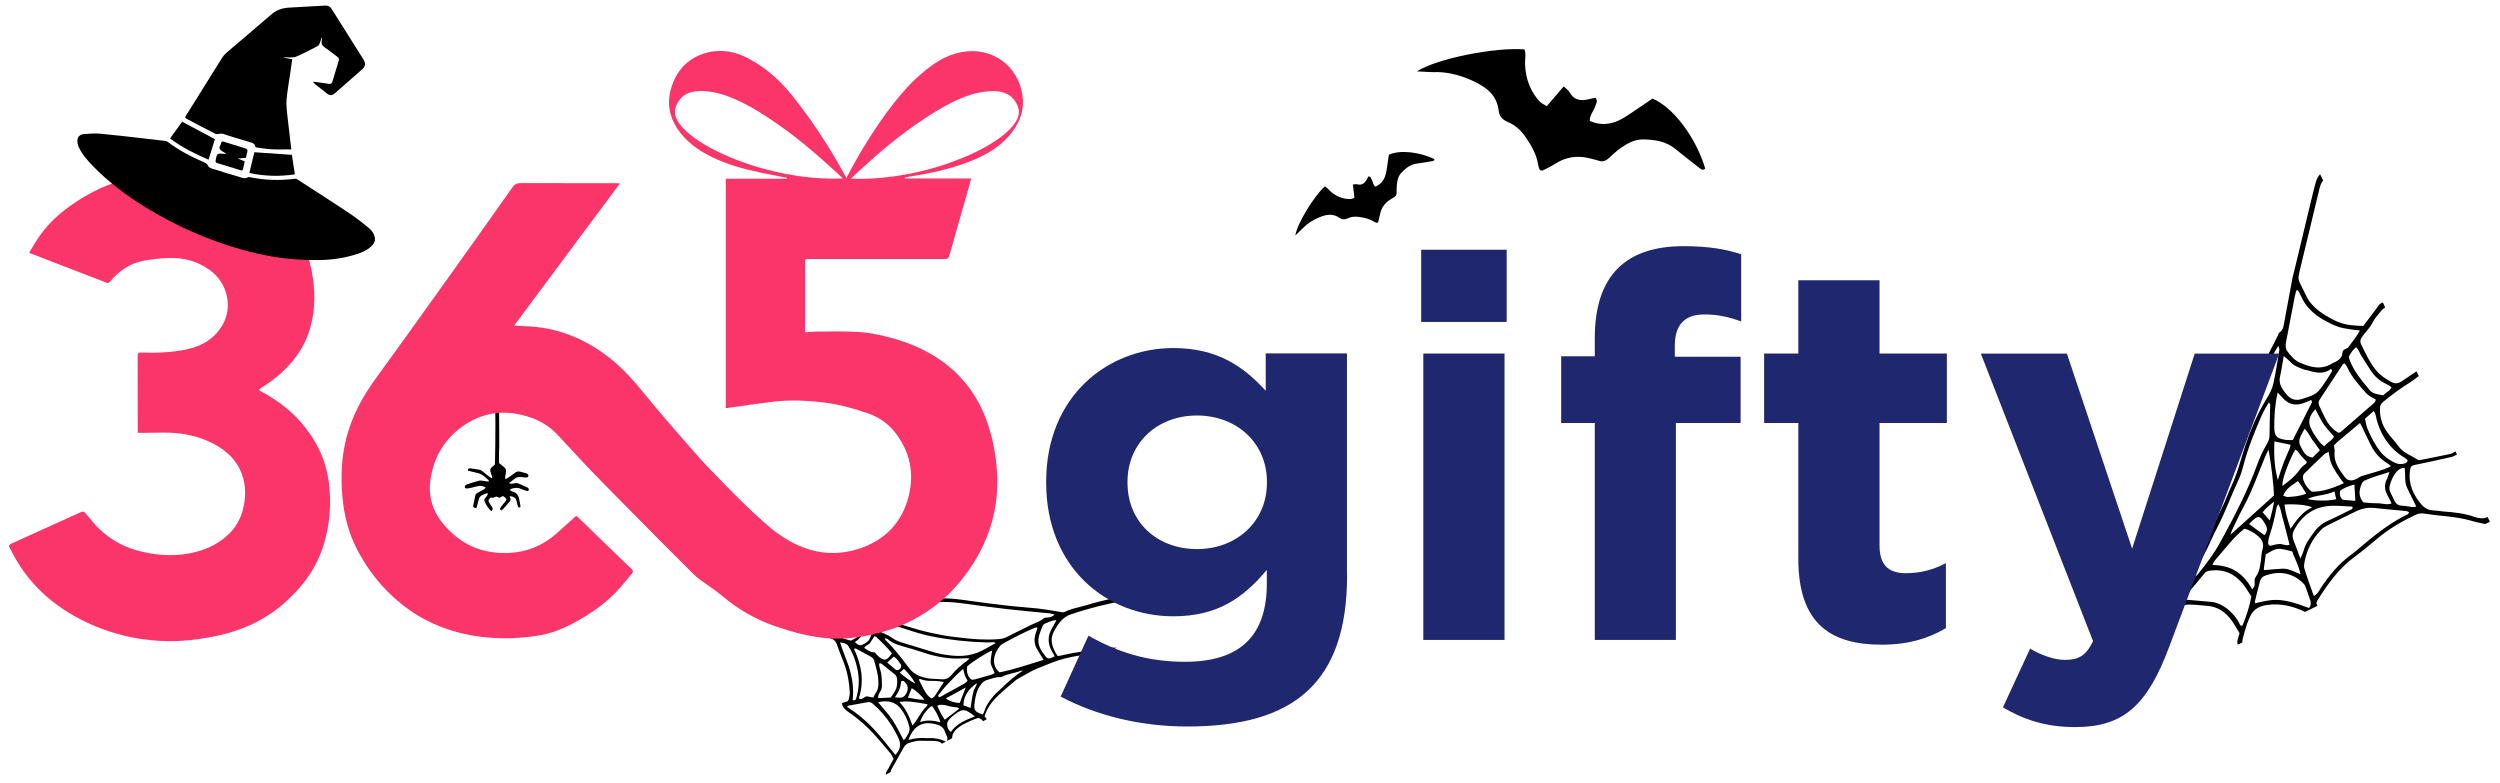 <svg xml:space="preserve" style="enable-background:new 0 0 2105.3 659.3;" viewBox="0 0 2105.3 659.3" y="0px" x="0px" xmlns:xlink="http://www.w3.org/1999/xlink" xmlns="http://www.w3.org/2000/svg" version="1.1">
<style type="text/css">
	.st0{fill-rule:evenodd;clip-rule:evenodd;}
	.st1{fill:url(#SVGID_1_);}
	.st2{fill:url(#SVGID_00000087372192312485297940000004535161334873228210_);}
	.st3{fill:#1F286E;}
</style>
<g id="Layer_2">
	<path d="M420.3,390c1.5,1.2,2.8,2.2,4,3.2c1.5,1.2,2.1,2.6,1.8,4.3c-0.2,1.2-0.4,2.5-0.6,3.7c-0.1,0.6-0.1,1.3-0.1,2.4
		c1.3-0.7,2.2-1.1,3-1.6c1.9-1.3,3.7-2.6,5.5-4c1.2-0.9,2.5-1.2,4.1-0.8c1.7,0.5,3.3,0.9,5,1.3c0.5,0.1,1,0.4,1.3,0.7
		c0.5,0.6,1.1,1.4,0.5,2.2c-0.5,0.7-1.3,0.7-2.1,0.7c-1.5-0.1-2.9-0.3-4.4-0.4c-1.7-0.1-3.2,0.2-4.5,1.2c-1.7,1.3-3.4,2.4-5.1,4
		c1.5,0.8,2.7,0.4,3.8,0.2c1.9-0.5,3.7-0.3,5.4,0.6c2,1,4,1.8,6,2.7c0.9,0.4,1.4,1,1.4,1.9c0.1,0.8-0.6,1.4-1.4,1.2
		c-1.8-0.5-3.5-1.1-5.2-1.8c-3.2-1.4-6.2-0.9-9.1,0.3c-0.1,1.2,0.9,1.6,1.7,1.8c4,1.1,5.5,3.7,6,7c0.3,1.8,0.7,3.6,1,5.4
		c0.1,0.6-0.2,1.2-1,1.2c-0.4,0-0.9-0.5-1.1-0.8c-0.4-0.9-0.5-1.8-0.7-2.6c-0.2-0.7-0.4-1.3-0.5-2c-0.5-2.6-2.5-3.9-5.6-4.2
		c0,0.4-0.2,0.8,0,1c0.9,1.2,0.7,2.5-0.2,3.5c-2.2,2.6-4.3,5.2-6.7,7.5c-1.5-0.4-1.5-1.2-1.2-2c0.3-0.6,0.7-1.2,1.2-1.8
		c0.7-0.9,1.5-1.9,2.3-2.8c1.9-2.2,2.9-3-1.3-5.5c-0.8,0.4-1.7,0.9-2.8,1.5c-0.8-0.3-1.8-0.6-2.9-1.1c-0.7,0.3-1.4,0.8-2.3,1
		c-0.7,0.2-1.5-0.1-2.4-0.1c-0.4,0.5-0.8,1-1.2,1.4c-0.7,0.8-0.6,1.7-0.1,2.6c0.9,1.4,1.8,2.8,2.7,4.2c0.8,1.3,0.4,2.3-0.8,3.3
		c-2.4-2.1-5.1-6.4-6-9.5c0.7-1.9,2.9-3.2,3.2-5.6c-1.6-0.1-2.7,0.6-3.8,1.1c-0.9,0.4-2,0.9-2.6,1.5c-0.7,0.7-1,1.6-1.3,2.5
		c-0.5,1.4-0.7,2.9-1.1,4.3c-0.3,1.1-0.7,2.2-1,3.2c-2.5-0.7-2.8-0.9-2.6-2.2c0.5-2.8,1.1-5.6,1.7-8.4c0.2-1.1,0.9-1.8,2-2.4
		c1.8-0.9,3.6-2,5.4-3c0.5-0.3,0.9-0.8,1.6-1.3c-2-1.4-4.1-1.9-6.4-1.4c-2.1,0.4-4.1,1.1-6.2,1.5c-1.2,0.3-2.4,0.5-3.5,0.6
		c-0.5,0-1.4-0.4-1.6-0.8c-0.2-0.4-0.1-1.1,0.2-1.6c0.3-0.5,0.9-0.9,1.5-1.1c3.4-1.1,6.8-2.2,10.2-3.1c1.1-0.3,2.4,0,3.5,0.1
		c1.6,0.1,3.1,0.9,5,0.4c-0.2-0.4-0.4-0.8-0.7-1.1c-0.1-0.2-0.4-0.3-0.5-0.5c-5.3-4.7-5.3-4.7-12.8-6.4c-1.2-0.3-2.3-0.6-3.5-0.9
		c-0.2-0.1-0.4-0.3-0.6-0.4c0.7-1.5,1-1.8,2.3-1.6c2.6,0.4,5.3,0.7,7.9,1.2c1,0.2,1.8,0.9,2.6,1.5c2,1.5,3.9,3.1,5.9,4.7
		c0.5,0.4,1.1,0.6,1.8,1c0.1-0.6,0.3-0.9,0.2-1.2c-0.1-0.6-0.4-1.1-0.6-1.6c-1.7-5-1.7-5.1,2.7-8.7c0.1-0.3,0.2-0.6,0.2-0.9
		c0.5-22.4,0.6-44.7-0.3-67.1c-0.4-10.6-1-21.1-1.5-31.7c-0.1-2.2-0.4-4.3-0.5-6.5c0-0.6,0-1.1,0.2-1.7c0.1-0.3,0.6-0.6,0.8-0.6
		c0.5,0,1.2,0.2,1.3,0.5c0.3,0.6,0.4,1.3,0.4,2c0.6,9.9,1.4,19.7,1.9,29.6c0.5,11.1,1,22.2,1.2,33.4c0.2,9.4,0,18.9,0.1,28.3
		C420.1,380.8,420.2,385.5,420.3,390z"></path>
	<path d="M1193.2,60.1c17.1-10.9,66.1-20.5,90.6-18.5c1.6,4.3,0.2,8.9,0.5,13.4c0.7,11.7,4.4,22.1,12.5,30.7
		c1.4,1.4,3.4,2.2,5.8,3.7c4.8-5.6,9.3-10.8,14.2-16.6c2,1.9,3.9,3,4.8,4.6c3.6,6.9,9.4,7.9,16.6,6.1c1.8-0.4,3.5-0.8,5.2-1.2
		c2.6,2.6,0.7,4.9,0,7.1c-1.2,4.1-4.8,7.4-4.6,12.4c8.4,3.9,16.9,3.3,25.3-0.8c4.6-2.3,8.9-5.4,13.2-8.3c4.9-3.2,9.8-6.6,14.3-9.7
		c17.6,7.4,36.6,32.8,44.4,58.9c-1.8,1.9-3.3,0.8-4.7-0.3c-7-5.5-14-10.9-20.9-16.5c-7.7-6.2-17-7.5-26.6-7.7
		c-7-0.1-12.9,3.1-18.5,6.9c-3.9,2.7-7.5,6.1-11,9.3c-2.1,1.9-4.4,2.7-7.1,2c-3.1-0.9-6.3-1.8-9.4-2.5c-9.7-2.2-18.9-1-27.6,4.5
		c-3.4,2.2-7.1,4-10.8,5.9c-0.5,0.3-1.4-0.1-2.6-0.2c-0.5-1.4-1.3-3-1.5-4.7c-1.4-8.6-5.6-15.9-10.4-22.9c-3.8-5.6-8.6-10.3-15.2-13
		c-4.4-1.8-7.1-4.8-7.6-9.4c-1.5-13.2-10.6-20.1-21.8-25.2c-9.2-4.2-18.9-7.1-29.4-7.4C1205.8,60.9,1200.8,60.5,1193.2,60.1z"></path>
	<path d="M1090.8,198.3c1.8-10.4,15.4-32.6,24.8-41.3c2.2,0.9,3.5,3.1,5.3,4.6c4.7,3.9,10.1,6.1,16.2,6c1,0,2.1-0.5,3.5-0.9
		c-0.5-3.8-0.9-7.4-1.3-11.3c1.4-0.1,2.5-0.5,3.5-0.2c3.9,1.1,6.4-0.8,8.2-4.2c0.5-0.8,0.9-1.6,1.4-2.4c1.9-0.1,2.1,1.4,2.7,2.5
		c1.1,1.9,1.1,4.5,3.1,6.1c4.5-1.9,7.3-5.3,8.6-10c0.8-2.6,1.1-5.3,1.5-8c0.5-3,0.9-6.1,1.3-8.9c9.1-4.2,25.5-2.5,38.3,3.7
		c0.1,1.4-0.8,1.5-1.7,1.7c-4.6,0.8-9.1,1.5-13.7,2.2c-5.1,0.8-8.8,3.9-12.3,7.5c-2.5,2.6-3.4,6.1-3.8,9.5c-0.3,2.5-0.3,5-0.3,7.5
		c0,1.5-0.5,2.6-1.7,3.4c-1.4,0.9-2.9,1.8-4.3,2.7c-4.3,2.9-7,6.9-8,12.2c-0.4,2.1-1,4.1-1.5,6.2c-0.1,0.3-0.5,0.5-1,0.9
		c-0.7-0.3-1.6-0.6-2.3-1c-3.8-2.5-8.1-3.4-12.5-4.1c-3.5-0.5-7-0.3-10.3,1.3c-2.2,1.1-4.3,1-6.3-0.4c-5.6-4.1-11.5-3-17.4-0.5
		c-4.9,2.1-9.4,4.7-13.2,8.7C1095.6,193.7,1093.6,195.5,1090.8,198.3z"></path>
	<path d="M1810.4,529.6c0.8-1.5,1.5-3.1,2.1-4.7c6.7-17.6,13.2-35.2,19.9-52.8c4-10.5,8.1-21,12.1-31.5
		c0.3-0.7,0.6-1.3,0.8-2c6.5-20.1,16.3-38.8,24.6-58c3.6-8.3,7.5-16.5,11-24.8c7.3-17.1,16.8-33.1,25.3-49.6c4-7.8,8-15.7,12-23.5
		c0.4-0.9,0.6-2.1,1.3-2.6c3.6-2.3,3.6-6.2,4.3-9.7c2.3-12,4.5-24,6.7-36.1c0.4-2.2,1.1-4.3,1.6-6.4c4.7-19.7,9.4-39.5,14.2-59.2
		c1.1-4.8,2.4-9.5,3.6-14.2c0.7-2.9,1.8-5.6,3.9-7.8c0.9,1.8,1.7,3.5,2.6,5.3c-2,2.3-2.7,5.1-3.4,8c-5.5,23-11.1,46-16.6,69
		c-0.2,0.7-0.2,1.4-0.4,2.2c-0.7,2.5-0.4,4.8,0.8,7.1c2,3.9,3.9,7.9,5.8,11.8c1.4,2.9,3.4,5.3,5.6,7.6c5,5.2,11.1,8.6,17.4,11.9
		c7.9,4.2,16.2,4.6,24.6,4.9c4.2-5.6,8.2-10.8,12.1-16.1c1.2-1.6,2.2-3.3,4.4-3.6c0.6,1.3,1.3,2.6,1.9,4c-0.9,0.8-2,1.4-2.8,2.3
		c-2.9,3.7-6.2,7.1-8.2,11.2c-2.2,4.5-6,7.5-8.5,11.6c-0.1,0.2-0.3,0.4-0.4,0.6c-1.2,1.8-1.3,3.6-0.3,5.5c3.6,7.5,7.1,15,12.3,21.5
		c3.6,4.5,8.2,7.6,13.2,10.2c2.8,1.5,5.5,1.5,8.3-0.4c4.2-2.9,8.5-5.7,12.8-8.6c0.6,1.3,1.3,2.6,1.9,4c-2.1,1.6-4.2,3.3-6.4,4.7
		c-7.9,4.9-15.4,10.3-22.6,16.2c-1.7,1.4-3.4,2.8-3.6,5.3c-0.5,7.3,1.3,14.1,5.4,20.1c2.8,4.2,6.5,7.9,9.5,12c2.5,3.5,5.6,6,9.4,7.9
		c2.6,1.3,5,2.8,7.8,4.5c0.4,0,1.1,0.1,1.8,0c8.4-1.7,16.7-3.3,25.1-5.1c1.6-0.3,3-1.4,4.5-2.2c0.4,0.9,0.9,1.8,1.3,2.6
		c-1.5,0.7-3,1.8-4.6,2.1c-10,2.3-19.9,4.5-29.9,6.5c-3.8,0.8-4.6,1.2-5.1,5c-1.5,11.2,2.7,20.6,9.9,28.8c2.4,2.8,5.6,4.5,9.5,4.7
		c2.9,0.2,5.8,0.6,8.7,0.9c9,0.7,18,1.6,26.6,4.7c3.4,1.2,7.1,1.6,10.7,0c0.6,1.3,1.3,2.6,1.9,4c-1.3,0.6-2.6,1.3-4,1.9
		c-3.8-0.9-7.6-1.5-11.4-2.7c-6.8-2-13.8-3-20.9-3.8c-6.3-0.6-12.6-1.3-18.9-2.3c-2.8-0.4-5.2-0.1-7.7,1.2
		c-11.3,5.3-22,11.6-31.6,19.6c-6.4,5.3-12.7,10.7-19.4,15.6c-13.3,9.7-22.6,22.8-31.2,36.5c-0.9,1.5-1.5,3.1,0,4.7
		c-3.5,1.7-7,3.4-10.6,5.2c-10-4.9-20.5-7.4-31.7-5.9c-6.5,0.9-11.6,3.4-14.4,9.5c-1,2.2-2,4.4-2.8,6.7c-1.3,3.9-2.4,7.9-3.5,11.9
		c-0.3,1.1-0.3,2.3-0.4,3.5c-1.3,0.6-2.6,1.3-4,1.9c0-1.1-0.3-2.3-0.1-3.4c0.4-2.1,1.2-4.2,1.8-6.3c-2.3-3.7-4.3-7.3-6.7-10.7
		c-5.1-7-11.7-11.7-20.6-12.3c-4.9-0.4-9.7-1-14.6-1.1c-6.2-0.1-11.2,2.4-14.9,7.6c-4.5,6.5-9,13-13.6,19.4 M1847.1,486.4
		c1.2-0.8,2.6-1.4,3.5-2.5c7.1-8.7,13.8-17.5,19.2-27.4c11.9-21.6,23.2-43.5,31.6-66.7c2-5.5,4.6-10.8,7.5-15.8
		c1.4-2.4,2.3-4.5,2.3-7.4c0-8.5,0.4-17.1,0.6-25.6c0-0.5-0.5-1-1.1-2.3c-2.2,4-4.4,7.3-5.9,10.8c-6.1,13.9-11.8,27.9-15.6,42.6
		c-1,3.8-2.1,7.6-3.7,11.1c-6.5,13.7-11.4,28-18.5,41.4c-3,5.6-5.4,11.5-8.2,17.2c-2,4.1-4.3,8.2-6.4,12.3
		c-1.9,3.9-3.6,7.9-5.4,11.8c-0.1,0.1,0.2,0.4,0.3,0.6c-0.5,0.4-1,0.7-1.4,1.1c0.2,0.1,0.4,0.2,0.6,0.3
		C1846.6,487.5,1846.9,486.9,1847.1,486.4z M1816,527.7c4.5-4.4,9.2-8.7,10.8-15.2c0.5-2.1,1.8-4,3-5.8c4.9-7.3,9.7-14.7,13.6-22.6
		c3.4-7,7.3-13.7,10.8-20.7c2.8-5.4,5.3-11,7.9-16.5c3.8-8,7.5-15.9,11.2-23.9c1.9-4.2,3.4-8.6,5.4-12.8c3.4-7.1,5.9-14.4,8.1-22
		c5.3-18.1,11.7-35.8,21.7-52c2.4-3.9,4.8-8.1,5.8-12.6c2.2-9.5,3.5-19.2,5.2-28.9c0.1-0.8-0.3-1.7-0.8-3.5
		c-1.2,1.9-1.8,2.8-2.4,3.8c-3,5.6-6.1,11.2-9,16.8c-5.8,11-11.9,21.9-17.2,33.2c-8.2,17.5-15.9,35.2-23.8,52.8
		c-4.2,9.4-8.5,18.7-12.3,28.2c-5.6,14.1-10.8,28.3-16.1,42.5c-3,8-5.8,16.1-8.9,24.1c-3.6,9.6-7.4,19.1-11,28.7
		C1817.2,523.5,1816.7,525.6,1816,527.7 M1948.5,501.9c3.3-1.7,4.2-4.1,5.5-6.1c7.3-11.1,15.6-21.3,26.5-29.1
		c2.2-1.5,4.2-3.3,6.3-5.1c12.7-10.8,25.6-21.2,40.7-28.5c0.5-0.2,0.8-1,1.3-1.7c-0.9-0.4-1.5-0.9-2.2-1c-9-0.9-18-1.6-26.9-2.6
		c-5.8-0.7-11.2,0.6-16.3,3.1c-7.9,3.9-15.8,7.7-23.7,11.7c-1.7,0.9-3.5,1.9-4.8,3.3c-7.9,8.1-12.7,17.8-14.5,29
		c-0.2,1.4-0.2,3,0.3,4.3C1943,486.7,1945.7,494.1,1948.5,501.9z M1935.1,244.3c-0.5,0.1-0.9,0.2-1.4,0.4c-0.4,1.6-0.8,3.2-1.2,4.9
		c-2.3,12-4.6,24-6.9,36c-0.3,1.7-0.8,3.4-0.8,5.1c0,1.6,0.2,3.6,1.2,4.8c2.9,3.9,6,7.8,10.6,9.8c9.2,4.1,18.4,6.6,27.8,0.5
		c0.8-0.5,1.8-0.7,2.7-1.2c2.8-1.7,5.3-3.6,5.5-7.2c0.1-1.9,1-3.1,3-3.7c0.9-0.3,1.8-0.9,2.3-1.7c3.1-4.3,6.6-8.4,9.4-13.7
		c-3.1-0.4-5.7-0.5-8.3-1c-3.6-0.6-7.3-1.1-10.7-2.4c-4.1-1.5-8.1-3.5-11.9-5.7c-7.7-4.5-14.2-10.3-18.1-18.6
		C1937.5,248.5,1936.3,246.4,1935.1,244.3z M1969.2,364.5c1-0.4,1.6-0.4,1.9-0.7c9.4-8.1,18.8-16.3,28.2-24.5
		c0.8-0.7,1.1-1.9,1.5-2.7c-3.1-2-6.2-3.2-8.2-5.5c-6-6.8-12.2-13.4-15.9-21.8c-0.5-1.2-1.5-2.2-2.3-3.3c-0.8,0.5-1.4,0.6-1.6,1
		c-6.3,9.6-12.6,19.2-18.9,28.8c-0.1,0.2-0.2,0.4-0.4,0.6c-1.2,1.8-1.2,3.6-0.3,5.6c2.2,4.4,4.1,8.9,6.5,13.1
		C1962.1,358.9,1965.1,362.1,1969.2,364.5z M1895.9,502.4c-2.2-3.3-4.2-7-6.7-10.2c-7.2-9-16.5-13.3-28.3-11.6
		c-1.8,0.3-3.3,0.7-4.4,2.2c-5.3,6.4-10.6,12.7-15.9,19.1c-0.7,0.8-1.9,1.7-0.9,3c7.4,0.7,14.6,1.3,21.9,1.9
		c5.8,0.5,10.7,3.1,15.1,6.8c3.7,3.2,6.9,6.9,9.1,11.3c0.5,1,0.7,2.4,2.6,2C1891.6,519.1,1894.3,511.1,1895.9,502.4z M1965.5,375.1
		c0.2,2,0.7,3.7,0.5,5.3c-0.9,8.6,3.8,14.9,8.5,21.2c2.5,3.4,5.8,3.7,9.8,1.8c1.5-0.7,2.9-1.9,4.5-2.5c4.4-1.4,8.9-2.5,13.3-3.9
		c3.7-1.1,7.4-2.4,11.4-4.4c-1.3-1.1-2.2-1.9-3.1-2.5c-6.1-3.6-10.5-8.7-13.7-14.9c-2.7-5.2-5.1-10.5-7.6-15.8c-0.5-1-1-1.9-1.7-3.2
		c-6.8,5.7-13.1,11.1-19.5,16.4C1967,373.5,1966.2,374.4,1965.5,375.1z M1863.1,475.7c7.4,0.4,13.9,1.5,19.9,5.3
		c5.9,3.8,10.1,8.9,13.6,15.2c2-1.8,2.3-3.6,2.1-5.6c-0.2-1.8-0.1-3.4,1-4.9c3-4.1,3.6-9,4.3-13.8c0.4-2.9,0.3-6,1.2-8.7
		c1.8-5.3-0.3-9.1-4.2-12.2c-3.2-2.6-6.7-4.7-10.9-5.8c-8.5,6.6-14.8,15.1-21.7,23C1866.6,470.3,1864.4,472.3,1863.1,475.7z
		 M1944.4,512c1.7-1.8,1.9-3.9,1.2-6.1c-1.3-4.2-2.8-8.3-4.3-12.4c-0.3-0.9-1.1-1.6-1.7-2.3c-9.3-9.2-20.8-10.7-32.4-6.3
		c-2.2,0.8-3.5,2.4-4.1,4.8c-1.4,5.7-2.9,11.3-4.3,17c-0.1,0.4,0.2,0.9,0.4,1.3C1913.2,504.8,1919.6,502.4,1944.4,512z
		 M1923.2,299.8c-1.2,6.6-1.9,11.9-3.1,17.1c-1,4.2,0.1,7.7,2.3,11.1c0.9,1.4,2,2.8,3.1,4.1c3.5,4.3,7.8,5.6,13,3.9
		c12.7-4.1,12.7-4.1,20.2-15.2c1.5-2.2,2.9-4.5,4.3-6.8c0.5-0.9,1.6-1.9,0-3.3c-5.9,4.5-12.3,3.4-18.8,1.4c-1.2-0.4-2.4-0.4-3.6-0.8
		c-4.6-1.6-9.2-3.3-12.5-7.2C1926.9,302.8,1925.4,301.8,1923.2,299.8z M1910.3,378.6c-1.3,2.8-2.2,4.6-2.9,6.3
		c-5.9,14.2-10.9,28.8-18.3,42.4c-3.3,6-6.1,12.3-9.1,18.4c-0.5,1-0.8,2.1-1.8,4.7c13.2-11.9,25.1-22.6,36.7-33.1
		C1914.9,409.7,1912.5,389.3,1910.3,378.6z M1918.1,330.5c-2.4,10.5-2.9,19.7-2.9,28.9c0.1,7.8,1.6,9.7,9.4,11
		c2.1,0.3,4.2,0.2,6.2,0.2c5.5-10.9,10.8-21.3,16.1-31.7c0.2-0.4-0.3-1.2-0.5-2.1c-4.9,2-9.4,4.5-14.8,3.7
		C1925.6,339.7,1922.5,335.3,1918.1,330.5z M1937.2,470.4c1.2-3,2.2-4.7,2.7-6.6c1.5-5.8,5.1-10.5,8.5-15.3c3-4.2,6.8-7.6,11.7-9.8
		c6.7-3,13.2-6.4,19.8-9.6c0.8-0.4,1.8-0.9,1-2.5c-5.1-0.2-10.4-0.7-15.8-0.7c-15.1,0-26,7.2-33.1,20.3c-1.5,2.7-1.8,5.5-0.7,8.5
		C1933.2,459.4,1934.9,464.2,1937.2,470.4z M1973.8,406.9c-2.2-3-4.1-5.4-5.8-8c-1.8-2.9-3.7-5.8-4.9-8.9c-1.1-2.9-1.4-6-2.1-9.4
		c-1.4,0.7-2.7,1-3.5,1.8c-5.7,5.3-11.3,10.7-16.8,16.2c-1.7,1.7-1.6,4-0.8,6.2c1.4,3.7,3.7,6.8,6.9,9.3
		C1956.3,414.1,1964.8,411,1973.8,406.9z M1977.9,300.5c0.2,0.8,0.3,1.6,0.6,2.2c3.7,10,10.5,18,17.2,26c1,1.2,2.6,2.2,4.2,2.7
		c2.3,0.8,4.7,1,7.1,1.5c2.2-2.5,5.6-3.4,7-6.9c-1.6-0.9-3-1.9-4.5-2.6c-5.2-2.5-9.4-6-12.6-10.7c-3-4.4-5.7-9-8.6-13.5
		c-1.4-2.2-1.9-4.9-4.3-6.8C1981.2,294.8,1979.4,297.6,1977.9,300.5z M2012.2,397.5c-8,2.4-14.5,4.3-20.7,7.1
		c-1,0.5-2.1,1.5-2.5,2.5c-2.4,5.4-3.3,10.7,1.3,16c3.8,0.3,7.7,0.8,11.6,0.7c3.9-0.1,7.9,1.7,12.1,0.2c-1.1-2.2-1.8-4-2.8-5.7
		c-3.1-5-3.8-10-0.9-15.3C2010.9,401.7,2011.2,400.3,2012.2,397.5z M1991.6,352.6c0.8,3.3,1.1,6.3,2.3,8.9c2.9,6.7,6.2,13.2,10.8,19
		c3.2,4.1,7.5,7,12.1,9.2c2.6,1.2,5.6,1.6,8.5,0.4c1.1-0.5,2.3-0.9,2.1-2.6c-0.4-0.4-0.8-1-1.4-1.4c-14.4-8.4-22.4-21.2-25.6-37.3
		c-0.2-0.8-0.8-1.5-1.4-2.7C1996.4,348.3,1994.3,350.3,1991.6,352.6z M1930.4,464.4c-12.7-3.3-12.7-3.3-22.4,2.5
		c-0.5,4-1.1,8.1-1.6,12.2c0,0.2,0,0.5,0.1,0.7c0.1,0.2,0.4,0.3,0.4,0.3c5.2-0.4,10.2-1,15.3-1.2c5.2-0.2,9.6,2.6,15,4.6
		C1935.9,476.1,1932.3,470.5,1930.4,464.4z M2025.1,394.1c-3.4-0.1-5.2,1.3-6.9,3.2c-3.1,3.6-4.9,7.9-5.9,12.4
		c-0.8,3.7,1.8,6.5,3,9.6c0.3,0.9,0.9,1.7,1.3,2.6c1.3,2.7,3.3,3.9,6.4,4c2.9,0.1,5.8,0.8,8.7,1.1c1,0.1,2.1-0.3,3.1-0.4
		c-2.7-5.5-5.1-10.5-7.6-15.5C2024.7,405.9,2025.7,400.1,2025.1,394.1z M1918.6,424.5c-0.7,1.5-1.3,2.2-1.5,3.1
		c-1.5,7.9-3.2,15.8-5.9,23.4c-0.6,1.6-0.8,3.3-1.1,5c-0.2,1.5-0.1,2.9,1.5,3.7c2.6-0.6,5.2-1.4,7.8-1.6c2.8-0.2,5.5,1.8,8.7,0.7
		c-1-3.9-2-7.6-2.9-11.4c-1-3.8-1.9-7.6-3-11.3C1921,432.4,1921,428.5,1918.6,424.5z M1949.8,344.6c-5.3,5.8-6.8,11.1-3.1,17.3
		c0.5,0.8,0.8,1.8,1.3,2.6c2.8,3.8,4.8,8.4,9.5,11.4c2.2-3.5,6.4-4.6,8-8.3c-3-3.5-6.1-6.6-8.6-10.2
		C1954.4,353.7,1952.5,349.5,1949.8,344.6z M1932.9,378.7c-3.8,6.4-8.4,17.5-10.4,25.7c-0.3,1.3-0.3,2.6-0.5,4.9
		c5.7-4.2,10.4-8,14-12.9c1.6-2.2,3.2-4.2,5.6-5.6c0.5-0.3,0.7-1.1,1.1-1.8c-1.7-1.8-3.4-3.6-5-5.3
		C1936.1,382.2,1935.5,379.5,1932.9,378.7z M1915.3,371.7c-0.4,10.8-0.2,21.1,2.9,32.6c1.1-3.6,1.8-5.9,2.6-8.2
		c0.9-2.5,1.8-5,2.7-7.5c0.9-2.3,2-4.5,2.8-6.7c0.9-2.4,2.6-4.6,2.5-7.4C1924.4,373.5,1920.3,372.7,1915.3,371.7z M1928.9,445.3
		c2.4-3.4,3.8-5.6,5.5-7.6c1.9-2.2,3.8-4.4,6-6.3c1.9-1.6,4.3-2.8,6.7-4.3c-5.3-2-14.7-2.8-23.3-2.2
		C1924.5,431.4,1926.4,437.6,1928.9,445.3z M1953.6,379.2c-2.4-3.4-4.3-6.2-6.4-8.9c-2.2-2.8-3.2-6.4-6.5-9.2
		c-2.4,5-6.3,9.1-3.4,14.6c2.2,4.1,4,9,10.2,9.6C1949.4,383.5,1951.2,381.6,1953.6,379.2z M1942.1,415.7c-2.2-3.8-4.4-7.3-7-10.6
		c-8.8,6-10,7.2-12.4,12.3c1.4,0.4,2.7,1.2,4,1.1C1931.7,418.2,1936.8,417.9,1942.1,415.7z M1983.5,421.8c-0.3-4.6-0.5-9-0.8-13.8
		c-4.6,1.3-8.7,2.7-12,5.3c-0.6,3.1-0.2,5.6,2.3,7.6C1976.3,421.2,1979.7,421.5,1983.5,421.8z M1907,450.7c2.5-3.1,2.7-6.2,0.5-9.4
		c-0.8-1.2-1.4-2.6-2.3-3.7c-1.9-2.5-3.9-2.8-6.2-1c-1.7,1.3-3.2,2.9-5,4.7C1898.5,444.6,1902.7,447.7,1907,450.7z M1967.4,420.4
		c-0.5-2-0.9-4-1.5-6.6c-7.3,3.6-15.3,2.9-22.7,6.4C1949.2,421.9,1960.9,422,1967.4,420.4z M1915.1,422.4c-3.8,3-7.1,5.6-9.7,9
		c2,2.3,3.7,4.2,6,6.9C1913,432.7,1914.1,427.9,1915.1,422.4z" class="st0"></path>
	<path d="M746,652.4c-0.3-2,1.3-3.5,2.1-5.2c1.4-2.8,3-5.5,4.4-8.1c-1-1.8-1.6-3.6-2.8-4.9c-4.1-5-8.3-9.9-12.6-14.7
		c-6.6-7.4-14-14.1-22.4-19.7c-2.5-1.7-4.6-3.6-5.5-6.4c-0.1-0.3,0-0.7-0.1-1.3c1.5-0.5,3-1,4.6-1.5c0.3-0.5,0.9-1,1-1.5
		c0.4-2,1-4.1,0.9-6.1c-0.5-9-2.1-17.7-5.4-25.9c-1.9-4.8-3.8-9.7-5.5-14.6c-0.9-2.5-2.5-4.1-5.3-5c-7.6-2.3-15.2-4.9-22.8-7.3
		c-1.9-0.6-3.5-1.5-4-3.4c-0.1-0.3,0.1-0.7,0.2-1.4c1.1,0.3,2.2,0.5,3.3,0.8c4.9,1.5,9.8,3,14.6,4.7c3.2,1.1,6.1,0.8,9.1-1.1
		c1.4-0.9,2.9-1.6,4.3-2.4c4.6-2.4,6.8-6.3,8.2-10.6c1.2-3.7,0.4-6.6-2.5-9.3c-15.3-14.4-30-29.2-45.4-43.4
		c-14.8-13.6-29.8-26.9-44.9-40.2c-3.8-3.3-7.9-6.5-9.8-11.3c-0.2-0.5-0.3-1-0.5-1.7c1.9,0,2.8,1.2,3.8,2.1
		c8.8,7.9,17.4,15.8,26.3,23.6c15.2,13.2,29.6,27.1,44.4,40.7c3.9,3.5,7.7,7.1,11.2,11c4.3,4.8,10,7.2,16.7,8.2
		c4.6,0.7,9.3,1.3,13.9,1.7c18.5,1.8,37,3.6,55.5,5.3c4.1,0.4,8.2,0.5,12.4,0.4c6.8-0.1,13.4,0.7,19.9,1.6
		c11.6,1.6,23.1,3.2,34.8,4.5c8.5,1,17.2,1.5,25.7,2.4c6,0.7,11.9,1.7,17.9,2.7c1.7,0.3,3.4,1,5.2,0.1c5.2-2.7,10.9-3.5,16.3-5.1
		c18.2-5.5,36.6-9.3,55.3-10.9c8-0.7,15.9-0.8,23.8-0.3c3.9,0.2,7.9,0.4,11.8,0.6c5,0.2,9.7,1.2,14,3.1c-1.4,0.8-2.9,1.6-4.3,2.4
		c-3.3-1.4-6.9-2-10.7-2c-2.6,0-5.1-0.2-7.7-0.3c-16.1-1.2-32.4,0-48.8,3.1c-15.3,2.9-30.5,6.6-45.4,11.8c-2,0.7-3.6,1.7-5.3,3
		c-3.6,2.9-5.9,6.6-8,10.4c-2,3.6-2.7,7.1-2,10.8c0.7,4,2.5,7.4,4.7,10.6c0.8-0.1,1.4,0,2-0.2c13.5-3.1,27-4.9,40.6-6.6
		c2.4-0.3,4.7-0.1,7.1-0.2c-2.2,1.2-4.3,2.4-6.5,3.6c-0.8-0.1-1.5-0.4-2.3-0.2c-15.4,2.5-31,3.3-46.1,9.4
		c-6.8,2.8-13.8,5.1-20.1,8.9c-2.1,1.3-4.3,2.3-6.5,3.6c-1.4,0.8-2.9,1.6-4.1,2.7c-5,4.2-10,8.4-14.7,12.9
		c-5.1,4.9-9.1,10.6-10.9,17c0.8,0.9,1.4,1.6,1.9,2.3c-1.1,0.6-2.2,1.2-3.2,1.8c-0.9-1.7-2.5-2.5-4.3-2.8c-2.1,0.8-4.1,1.5-5.9,2.3
		c-3,1.4-6.1,2.7-8.7,4.5c-3.8,2.5-7.1,5.5-7.1,10.2c-1.4,0.8-2.9,1.6-4.3,2.4c1.1-3-0.9-5.2-1.7-7.7c-1.2-3.9-4.2-5.6-8.1-6.5
		c-2-0.5-4.2-0.8-6.3-0.8c-4.6,0.1-8.7,1.9-11.7,5.5c-2,2.4-3.5,5.2-4.7,8.6c5.3-1.5,10.2-1.9,15.1-1.5c0.6,0,1.2,0,1.8,0
		c5.3-0.3,10.1,0.7,14.6,2.9c-1.1,0.6-2.2,1.2-3.2,1.8c-2-2.2-5-2.3-7.9-2.4c-3.1-0.1-6.3,0.1-9.4-0.1c-3.4-0.2-6.7,0.7-10,1.7
		c-2.3,0.7-3.9,2-5,4c-3.5,6.3-7.1,12.6-10.6,18.9c-0.3,0.5-0.2,1.1-0.3,1.6C748.9,650.8,747.4,651.6,746,652.4z M707.4,499.2
		c0.1,0.6,0.1,1.1,0.3,1.3c3.6,3.5,7.2,7.1,10.9,10.5c1.3,1.2,3,2.1,4.7,2.8c8.1,3,16.1,6.4,24.6,8.8c8.9,2.4,17.4,5.5,26.2,7.9
		c6.6,1.8,13.4,3.2,20.2,4.5c4.5,0.9,9.3,1.3,13.9,1.9c10.8,1.4,21.8,2.2,33,1.3c2.7-0.2,5.1-0.9,7.5-2.2c6.4-3.3,12.9-6.4,19.3-9.6
		c3.6-1.8,7.6-2.9,10.9-5.6c0.8-0.7,2.3-0.8,3.4-0.8c2.1-0.1,3.9-0.6,5.9-2.5c-1.7-0.4-3.1-0.9-4.6-1c-11.7-1.2-23.4-2.2-35-3.5
		c-12-1.4-24-3-35.9-4.6c-6.4-0.9-12.7-1.6-19.3-1.5c-5.5,0.1-11-0.4-16.5-0.8c-4.5-0.3-8.9-1.1-13.4-1.4
		c-15.8-0.7-31.3-2.5-46.7-4.5C713.7,499.8,710.6,499.5,707.4,499.2z M838.4,541.6c-0.7-0.4-1-0.8-1.5-0.8c-2,0-4,0.3-5.9,0.2
		c-15.8-0.4-31.3-2.1-46.5-5.1c-3.6-0.7-7.1-1.6-10.6-2.6c-9.1-2.6-17.9-6.2-27.3-8.2c-2.4-0.5-4.6-1.6-6.9-2.4
		c-3.4-1.2-6.8-2.4-10.2-3.5c-0.8-0.3-1.7-0.3-3.4-0.6c1.8,2.1,3,3.5,4.4,5c4.1,4.4,8.9,7.9,14.7,10.2c2.1,0.8,4,1.9,5.8,3.2
		c2.4,1.7,5,3,8,3.9c8.2,2.5,16.3,5,24.5,7.5c2.7,0.8,5.5,1.7,8.3,2.2c10.3,1.9,20.6,3.2,31.6-1.1
		C828.6,547.4,833.2,544.4,838.4,541.6z M745,537.4c0.4,0.9,0.5,1.5,0.9,1.8c7.6,7.3,13.7,15.6,20,23.8c4.3,5.5,10.5,7.6,17.6,8.5
		c2.9,0.3,5.9,0.2,8.8,0.5c3.6,0.4,6.5-0.6,9-3.6c3.7-4.5,8.2-8.4,13-11.9c0.6-0.5,1.2-1,2.2-1.9c-1.1-0.1-1.8-0.3-2.6-0.3
		c-3,0.1-6,0.4-8.9,0.3c-11.2-0.2-21.5-2.9-31.5-6.4c-2.8-1-5.8-1.8-8.7-2.6c-6.2-1.8-12.6-3.2-17.4-7.5
		C746.9,537.8,746.1,537.7,745,537.4z M873.7,528.6c-1.1-0.1-1.6-0.2-1.9-0.1c-9.3,3.9-18.2,8.5-27,13.4c-0.9,0.5-1.8,1.1-2.4,1.8
		c-5.7,6.6-8.1,16.2-0.7,22.5c12.4-2.4,24.5-6.7,37.1-10.5c-1.7-2.8-3.2-5.4-4.8-7.9c-3.2-4.8-3.6-10-1.4-15.7
		C873,531.1,873.2,530,873.7,528.6z M713.4,595.3c8.4,5.3,15.8,11.5,22.3,18.5c6.5,6.9,12.1,14.4,18.3,21.9c3.8-4.1,5-8.1,3.2-12.6
		c-0.5-1.2-0.9-2.3-1.5-3.4c-1.7-3.1-3.3-6.4-5.2-9.3c-4.3-6.6-9.4-12.6-15.5-17.8c-1.2-1-2.5-1.6-4.2-1.3c-5.5,1-11,2-16.6,3
		C714,594.2,713.9,594.5,713.4,595.3z M723.2,588.2c3.2,1.5,4.5-1.6,6.7-1.8c1.8,0.3,3.6,0.7,5.6,1c0.8-1.7,1.4-3.1,2.3-4.4
		c1.9-2.8,2-5.6,1.9-8.6c0-6.3-2-12.1-3.5-18c-0.5-1.9-1.9-2.9-3.6-3.8c-3.8-2-7.5-4.1-11.2-6.1c-0.6-0.3-1.3-0.8-2.2,0
		C725.3,559.5,728.1,573.2,723.2,588.2z M861.7,564.6c-0.7,0.1-1.5,0.2-2.2,0.4c-5.1,1.9-10.7,2.3-15.6,4.9
		c-0.5,0.3-1.2,0.3-1.7,0.3c-3.7-0.2-7.1,1.5-10.6,2.3c-2.7,0.7-4.6,2.4-6.1,4.7c-3,4.2-3.9,8.8-4.6,13.4c-1.4,8.5,0.5,8.6,6.6,11.2
		c0.4-0.7,0.9-1.3,1.1-2c2.2-7,6.6-12.8,12.3-17.9C847.3,575.8,853.7,569.6,861.7,564.6z M814.5,561.2c-0.4,3.2-0.3,6.4,1.7,9.2
		c1.5,2,2.2,2.4,4.8,1.7c4.5-1.2,9-2.5,13.5-3.8c1.1-0.3,2.1-0.9,3.1-1.4c-3.5-9.2-4.4-5.8-2.1-19.1
		C831,549.5,818.2,557.6,814.5,561.2z M761,623.3c1.9-1.5,2.4-3.2,3.4-4.6c1.6-2.3,1.8-4.5,1.3-6.9c-1.3-5.5-3.7-10.5-7.1-14.9
		c-4.3-5.6-10.7-7.6-19.1-5.5c4.2,5.2,8.7,9.9,12.2,15.1C755.1,611.7,757.8,617.5,761,623.3z M700.2,532.9c5.6,3.5,11,5.2,16.3,6.6
		c6.3-2.9,7.8-4.5,9.4-9.6c0.2-0.7,0.4-1.5,0.7-2.2c0.6-1.6,0.2-2.9-0.8-4c-2.3-2.5-4.7-5-7.1-7.4c-0.5-0.5-1.4-0.8-2.4-1.3
		C714.2,523.4,709.2,529.3,700.2,532.9z M750.1,587.4c1.1-1.6,1.9-2.7,2.7-3.9c2.6-3.8,3.1-7.8,2.6-11.9c-0.2-1.5-0.7-2.7-1.9-3.7
		c-3.6-2.8-7-5.7-10.6-8.5c-0.7-0.6-1.4-1.2-2.7-0.5c0.3,1.5,0.4,3.2,0.9,4.6c1.6,4.3,1.4,8.9,1.6,13.5c0.1,1.9-0.4,3.6-1.4,5.4
		c-1,1.6-2,3.3-1.8,5.5C743.1,587.7,746.4,587.5,750.1,587.4z M718,589.5c1.6,0.6,2.5,0.2,3-1.2c2.3-7.8,2.8-15.6,1.4-23.1
		c-1.4-7.5-3.8-14.6-7.9-21c-1.5-2.4-3.8-2.8-7.1-3.2c1,2.8,1.7,5,2.5,7.1c2.1,5.7,4.5,11.3,6.1,17.2
		C718,573.1,719.1,581.2,718,589.5z M889.7,522.1c-3.9,0.4-7,1.9-10.1,3.2c-0.6,0.3-1.3,1.1-1.5,1.7c-1.2,3-2.6,6.1-3.3,9.2
		c-1.5,6.8,1.9,11.9,5.8,16.7c1.8,2.3,3.5,1.9,7.6-0.2c-0.9-1.7-1.9-3.4-2.8-5.1c-3.2-6.3-3.3-12.7,1.1-19.5
		C887.5,526.3,888.4,524.4,889.7,522.1z M768.4,611c1.2-1.5,2.1-2.5,2.8-3.5c0.9-1.3,1.6-2.7,2.5-4c0.7-1.2,1.5-2.3,2.3-3.5
		c0.9-1.3,2-2.5,2.9-3.8c0.7-1,2.2-1.7,2.2-3.1c-13-2.5-18.3-2.9-23.7-1.9C762.8,596.7,765.8,603.4,768.4,611z M751.1,550.3
		c-4-5.4-8.8-9.6-13.2-14c-0.3-0.3-1-0.3-1.6-0.5c-1.2,1.9-2.3,3.7-3.5,5.5c-1.2,1.8-3.9,2-5,4.3c0.7,0.5,1.3,1,1.9,1.3
		c2.1,1.2,4,2.7,6.8,2.4c1.8,1.7,3.1,3.8,5.5,5.1c2.9,1.6,4.1,1.6,6.7-1C749.5,552.5,750.1,551.5,751.1,550.3z M821,603.3
		c-9.5-7.6-11-6.3-19.2,0.1c-0.5,0.4-0.9,0.8-1.3,1.2c-1.6,1.6-3.1,3.5-2.9,5.5c0.2,2.2,0.6,4.6,3.2,6.2
		C805.7,609.3,813.3,606.3,821,603.3z M811,563.3c-5.5,4.9-9.9,9.5-14.3,14.2c-2.2,2.4-4.1,4.9-6.1,7.4c-0.5,0.6-0.9,1.4,0.3,2.2
		c1.9-0.4,3.6-1.8,5.5-2.8c2.2-1.1,4.3-2.3,6.4-3.5c2-1.1,4-2.1,5.9-3.3c2-1.2,4.5-1.9,6.1-4.3c-0.8-1.4-1.6-2.7-2.2-4.2
		C812.1,567.5,811.7,565.8,811,563.3z M784.6,588.2c0.9-0.7,2.1-1.3,2.7-2.2c2.5-3.7,4.9-7.6,7.6-11.7c-3.3-0.6-6.5-1-9.9-0.9
		c-3.2,0.1-6.3-0.2-9.2-1.3c-0.7-0.3-1.4-0.6-2,0.3C779.7,584.4,780.9,586,784.6,588.2z M774.8,608.1c5.9-2.1,11.3-1.3,17.2,0.1
		c-1.7-5.2-4-9.3-6.7-13.2c-0.1-0.2-0.7-0.2-1.1-0.2C780.1,597.8,776.6,602.7,774.8,608.1z M807.9,596.7c-1-0.5-1.8-1.1-2.6-1.1
		c-3.2,0.1-6-1.1-9-1.7c-1.5-0.3-3.1-0.4-4.6-0.4c-0.7,0-1.4,0.5-2.4,0.9c1.8,4.3,3.9,8.1,6.3,11.7
		C799.6,603.1,803.4,600.2,807.9,596.7z M719.8,540.8c4.2,3.4,4.5,3.3,8.8,0.9c1.8-1.1,3.3-2.3,4-4.3c0.5-1.4,1.2-2.8,1.7-4.1
		c-2.5-3.5-2.5-3.5-6-5.4C728,533.6,724.4,537.5,719.8,540.8z M813.2,579c-5.8,3.2-10.8,5.9-15.9,8.7c-0.2,0.1-0.4,0.3-0.4,0.4
		c-0.1,0.1,0,0.3-0.1,0.5c3.8,2.2,7.3,3.2,11.4,3.4C809.7,587.9,811.3,583.9,813.2,579z M822.6,575.3c-7.3,5.1-11.1,11-11.3,18.6
		c2,0.8,3.9,1.5,6.1,2.3c0.4-2.7,0.6-4.9,1-7.1c0.4-2.4,0.8-4.8,1.5-7.2C820.4,579.9,822.3,578.1,822.6,575.3z M753.6,587.3
		c1.8,0.1,2.8,0.1,3.8,0.2c2.8,0.3,4.6-1.3,5.8-3.5c1.2-2.3,1.7-4.7,0.7-7c-0.5-1.1-1.3-2.1-2.2-2.9c-0.5-0.5-1.3-1.3-2.9-0.3
		C758.7,578.2,757,582.6,753.6,587.3z M747.1,557.9c2.5,2.1,4.6,4,6.8,5.8c0.9,0.7,2.1,0.9,3.3,0.1c1.2-0.9,1.9-2,1.7-3.4
		c0-0.3-0.2-0.7-0.4-1c-1.7-2.3-3-4.8-5.8-6.4C751,554.5,749.4,555.9,747.1,557.9z M778.5,589.3c-2.4-3.5-7.5-8.1-10.7-9.8
		c-1,2.6-2.1,5.2-3.2,8C769.2,588.3,773.6,589.3,778.5,589.3z M757.8,566.5c4.2,3.7,8.4,6.8,13.2,9.3c-2.6-4.6-5.8-8.8-9.8-12.6
		C760,564.3,759,565.3,757.8,566.5z" class="st0"></path>
</g>
<g id="Layer_1">
	<g>
		
			<linearGradient gradientTransform="matrix(1 0 0 -1 0 659.727)" y2="616.864" x2="574.643" y1="122.043" x1="574.643" gradientUnits="userSpaceOnUse" id="SVGID_1_">
			<stop style="stop-color:#FA3569" offset="1"></stop>
			<stop style="stop-color:#000000" offset="1"></stop>
		</linearGradient>
		<path d="M597.2,43.9c-16.2,3.6-26.9,13.9-31.8,29.6c-4.9,15.6-0.6,29.4,10,41.3c9.2,10.4,21.2,16.7,33.9,21.7
			c13.5,5.3,27.7,8.2,42,11c3.8,0.7,7.6,1.5,11.4,2.3c0,0.2-0.1,0.5-0.1,0.7h-51.4v193.2c0.9-0.1,1.7-0.2,2.4-0.3
			c13.4-1.8,26.8-3.9,40.2-5.4c12.4-1.3,24.9-0.7,37.3,0.6c13.8,1.5,27,5,40.1,9.6c14.5,5.1,23.9,15.2,30.3,28.4
			c6.4,13,7.2,27,3.8,40.8c-5.5,22.7-20.2,37.6-42,44.7c-23.7,7.7-45.7,2.6-66-11.2c-11-7.6-20.6-16.9-30.1-26.1
			c-10.7-10.3-21-21.1-31.4-31.8c-3.5-3.6-6.9-7.4-10.2-11.2c-7.3-8.3-14.5-16.6-21.7-24.9c-7.1-8.3-14.2-16.7-21.1-25.1
			c-9.1-11.2-18.6-22-30.1-30.9c-20.9-16.2-44.3-25.5-70.9-26.2c-2.8-0.1-5.5-0.4-8.8-0.6c29.9-40.1,59.3-79.7,89.1-119.7
			c-1.1-0.1-1.7-0.1-2.3-0.1c-27.3,0-54.6,0-81.8-0.1c-2.8,0-4.8,1.1-6.3,3.3C410.9,187,390,216.4,369,245.7
			c-17.5,24.5-35.1,49-52.8,73.3c-11,15.2-19.8,31.4-24.5,49.7c-4.2,16.5-4.9,33.3-3.3,50.2c1.4,15.2,5.1,29.8,12.1,43.4
			c8,15.5,18.3,29.3,31.4,41.1c7.9,7.1,16.4,13.3,25.8,18.2c20.6,10.9,42.7,15.6,65.9,15.9c4.8,0.1,9.6-0.1,14.4-0.5
			c5.9-0.5,11.9-1.1,17.8-2.2c13.3-2.6,25.3-8.6,36.8-15.6c9.7-5.9,18.7-12.8,26.6-21c4.5-4.7,8.4-10,12.7-14.9
			c1.5-1.7,1.5-2.7-0.2-4.3c-9.2-8.7-18.3-17.6-27.4-26.4c-5.9-5.7-11.8-11.4-17.6-17.1c-0.4-0.4-0.8-0.7-1.5-1.1
			c-5.8,5.2-11.5,10.4-17.3,15.5c-11.1,9.6-24.1,14.9-38.7,15.7c-21.7,1.2-39.9-6.2-54.4-22.6c-10-11.3-14.5-24.1-12.3-39.2
			c2.6-17.3,10.3-31.7,24-42.5c15.8-12.4,33.6-16.7,53.3-11.8c11.2,2.7,21.2,7.7,29.2,16.1c9.5,10,18.7,20.3,28.2,30.2
			c7.9,8.3,16,16.3,24,24.5c12.1,12.3,24.3,24.5,36.4,36.8c8.5,8.6,17,17.1,25.6,25.6c1.9,1.9,4,3.8,6.2,5.4
			c6.4,4.7,13.2,9,19.2,14.1c13.4,11.2,28.2,19.7,44.7,25.3c14.3,4.9,28.8,8.8,43.8,10c10.1,0.8,20.1,0,30.1-1.7
			c14.4-2.5,28.2-6.8,41.1-13.5c15.4-8,28.7-18.6,39.8-32c11.1-13.4,19.7-28.1,25.3-44.5c5.8-17.4,7.6-35.3,5.8-53.6
			c-1.3-13.5-4.1-26.7-8.9-39.5c-6.6-17.6-17.1-32.6-31.7-44.5c-14.3-11.6-30.7-19-48.4-23.8c-10.4-2.8-21-4.8-31.9-5.1
			c-10.1-0.3-20.1-0.1-30.2-0.1c-3.3,0-6.5,0.4-10.1,0.6v-3.4c0-18.3,0-36.6,0-54.9c0-3.4,0-3.4,3.3-3.4c38.2,0,76.5,0,114.7,0
			c1.9,0,2.7-0.5,3.3-2.4c4.9-17.2,9.8-34.3,14.7-51.5c1.3-4.5,2.5-9,3.9-13.9h-55.9c0-0.2-0.1-0.4-0.1-0.7c1-0.2,2-0.5,3.1-0.7
			c16.7-2.6,33.1-6,49-11.9c13.3-5,25.7-11.3,35.3-22.1c8.8-9.9,13.7-21.2,11.7-34.8c-3.7-24.9-25.7-41-51.4-36.2
			c-13,2.4-23.7,9.6-33.5,18c-4.7,4-17,14.5-36.1,42.3c-7.5,10.9-17.3,26.3-27.2,45.7c-16.4-30.4-32.8-53.3-45.5-69.2
			c-9-11.2-19.7-21.9-35.8-30.8c-7.9-4.4-16.3-7-25-7C603.5,42.9,600.4,43.2,597.2,43.9z M716.6,150.4c2.6-2.4,6.3-6,11-10.2
			c11.7-10.6,28.9-25.9,52.4-41.3c19.1-12.5,35.9-20.8,52.3-22c8.6-0.7,14.9,0.8,19.4,4.7c3.8,3.4,6,8.4,6.3,11.9
			c1.8,21.2-60.7,53.5-123.8,56.8c-4.2,0.2-8,0.3-11.1,0.3C720.3,150.5,718.1,150.4,716.6,150.4z M692.2,150.2
			c-63-3.3-125.6-35.7-123.8-56.8c0.3-3.5,2.4-8.5,6.3-11.9c4.4-3.9,10.8-5.4,19.4-4.7c16.4,1.3,33.2,9.5,52.3,22
			c23.5,15.4,40.7,30.8,52.4,41.3c4.7,4.2,8.5,7.8,11,10.2c-1.5,0-3.8,0.1-6.6,0.1C700.2,150.5,696.4,150.4,692.2,150.2z" class="st1"></path>
		
			<linearGradient gradientTransform="matrix(1 0 0 -1 0 659.727)" y2="513.057" x2="142.579" y1="119.844" x1="142.579" gradientUnits="userSpaceOnUse" id="SVGID_00000139985607516498332060000006016697532604351407_">
			<stop style="stop-color:#FA3569" offset="1"></stop>
			<stop style="stop-color:#000000" offset="1"></stop>
		</linearGradient>
		<path d="M126.6,147.5c-19.7,1.9-38,7.7-55,17.8
			C57,173.9,43.8,184.1,33.8,198c-3.4,4.7-6.2,9.8-9.2,14.7c0.6,0.4,0.8,0.5,0.9,0.6c21.4,8.3,42.9,16.5,64.3,24.8
			c1.3,0.5,1.9,0.2,2.7-0.8c7.5-9,16.7-15.5,28.3-17.7c6.7-1.3,13.6-2,20.4-2.3c12.8-0.6,24.6,2.4,35.2,9.9
			c15.1,10.8,20,31.1,10.8,46.8c-6.3,10.7-16.2,16.9-28,19.7c-13.2,3.2-26.8,3.6-40.4,3.2c-2.3-0.1-2.9,0.5-2.9,2.8
			c0.1,20.7,0.1,41.3,0.1,62c0,0.8,0,1.7,0,2.8c1.1,0,2,0,2.8,0c6.2-0.1,12.5-0.2,18.7-0.2c13.3-0.1,26.2,1.9,38.4,7.5
			c11.2,5.2,20.7,12.2,26.2,23.7c3.9,8.3,5,17,3.9,26c-1.3,10.5-5,19.8-12.5,27.4c-8.1,8.2-18,13.2-29,16
			c-14.9,3.8-29.8,3.2-44.6-0.2c-13.9-3.2-26.2-9.5-36.4-19.4c-3.5-3.4-6.7-7.3-9.8-11.1c-3.3-4.1-3.2-4.1-7.9-1.9
			c-11.2,5.1-22.5,10.2-33.8,15.3c-7.5,3.4-15,6.9-22.6,10.3c-1.9,0.9-2.2,1.8-1.2,3.6c1.4,2.3,2.5,4.7,3.8,7.1
			c8.2,14.8,18.9,27.4,32.2,37.9c12.4,9.7,26,17.1,40.7,22.7c17.7,6.8,36,10.2,54.9,10.7c13.2,0.3,26.2-1.2,39.2-3.7
			c15.5-3,30.3-8,43.8-16.2c11.2-6.7,20.8-15.2,29.4-25c9.2-10.5,16-22.4,20.2-35.7c5.5-17.6,6.9-35.6,4.4-53.9
			c-2.7-19.4-11.2-36.1-24.1-50.6c-9.3-10.4-20.4-18.5-32.6-25c-2.4-1.3-2.4-1.7-0.1-3.2c8.8-5.5,16.9-11.8,23.8-19.5
			c8-8.9,14-19,17.3-30.5c4.8-16.5,4.4-33.1,1.1-49.8c-3.5-17.5-11.5-32.7-24.3-45.3c-12.6-12.3-27.7-20.7-44.2-26.6
			c-16.1-5.7-32.6-8.1-49.3-8.1C138.3,146.7,132.4,147,126.6,147.5z" style="fill:url(#SVGID_00000139985607516498332060000006016697532604351407_);"></path>
		<path d="M1134.4,484.4c0,90.9-45,127.4-134.5,127.4c-39.2,0-76.1-9-106.7-25.2l23.4-51.3c24.8,14,49.5,22,81.4,22
			c46.8,0,68.8-22.5,68.8-65.7v-11.7c-20.2,24.3-42.3,39.1-78.7,39.1c-56.2,0-107.1-40.9-107.1-112.5v-0.9
			c0-72,51.8-112.5,107.1-112.5c37.3,0,59.4,15.8,77.8,36v-31.5h68.4V484.4z M1066.9,406.6v-0.9c0-32.8-25.6-55.8-58.9-55.8
			c-33.3,0-58.5,23-58.5,55.8v0.9c0,33.3,25.2,55.8,58.5,55.8C1041.2,462.4,1066.9,439.4,1066.9,406.6z M1268.8,271.1h-72v-60.8h72
			V271.1z M1267,538.9h-68.4V297.7h68.4V538.9z M1466.3,270.7c-9.9-3.6-19.3-5.9-31.1-5.9c-15.8,0-24.8,8.1-24.8,26.1v9.5h55.4v55.8
			h-54.5v182.7H1343V356.2h-28.3v-56.2h28.3v-15.3c0-53.1,26.6-77.4,74.7-77.4c21.6,0,36,2.7,48.6,6.8V270.7z M1638.6,529
			c-14.4,8.5-31.1,13.9-54,13.9c-41.8,0-70.2-16.6-70.2-72.4V356.2h-28.8v-58.5h28.8V236h68.4v61.7h56.7v58.5h-56.7v103.1
			c0,15.8,6.8,23.4,22.1,23.4c12.6,0,23.8-3.1,33.8-8.5V529z M1919.4,297.7l-92.7,247.1c-18.4,49-38.2,67.5-79.2,67.5
			c-24.8,0-43.2-6.3-60.8-16.6l22.9-49.5c9,5.4,20.2,9.5,29.2,9.5c11.7,0,18-3.6,23.8-15.8l-94.5-242.1h72.5l54.9,164.2l52.7-164.2
			H1919.4z" class="st3"></path>
	</g>
</g>
<g id="Layer_3">
	<g>
		<path d="M265.5,219c-23.4,0-43.5-3.5-63.3-9.2c-28-8-54.4-19.8-79.2-35c-16.2-9.9-31.4-21.2-44.7-34.9c-4.6-4.8-9-9.7-11.9-15.8
			c-0.9-1.8-1.3-4.1-1.2-6.1c0.1-2.8,2.3-4.9,5.6-5.1c4.6-0.4,9.3-0.7,13.8-0.3c12.2,1.1,24.4,2.6,36.6,4c6,0.7,12,1.3,18,2.1
			c0.6,0.1,1.3,0.3,1.8,0.6c9.6,7.3,20.2,12.8,31.3,17.6c1.3,0.6,2.3,1.3,2.9,2.7c0.4,1,1.9,1.9,3.1,2.3c8.4,2.7,16.8,5.2,25.2,7.7
			c1.7,0.5,3.5,0.9,5.2-0.3c0.4-0.3,1.1-0.2,1.6-0.1c12.7,2.6,25.5,3,38.3,1.3c0.6-0.1,1.3,0.1,1.7,0.5c14.8,9.6,29.6,19,44.2,28.8
			c5.6,3.7,10.9,7.9,16.1,12.2c2.5,2,4.3,4.6,5,7.8c0.6,3-0.6,5.4-2.7,7.4c-3.8,3.7-8.7,5.7-13.7,7.2
			C287.3,218.1,275.1,219.2,265.5,219z"></path>
		<path d="M270.8,31.7c-0.5,1.7-1,3.4-1.7,5.1c-0.3,0.8-0.9,1.6-1.6,2c-6,3.1-11.9,6.3-18.1,8.9c-2.3,1-5.2,0.5-7.9,0.6
			c-1,0-2-0.1-3.1,0.2c2.5,0.4,5,0.9,7.7,1.3c-0.6,4.1-1.2,8-1.7,12c-1.1,7.5-2.5,15-3.1,22.5c-0.4,4.6,0.4,9.3,0.8,14
			c1,9.2,2.1,18.3,3.2,27.5c-5.7,0-11.3,0.2-16.9-0.1c-3.8-0.2-7.6-0.9-11.5-1.4c-1.1-0.1-1.9-0.3-2.2-1.7c-0.5-2-2.4-2.3-4-2.8
			c-6.1-1.9-12.2-3.7-18.2-5.5c-1.8-0.5-3.5-1.4-5.3-1.7c-1.3-0.2-2.8,0.2-4.2,0.3c-0.5,0-1,0.1-1.4-0.1c-8-4.1-16-8.2-23.9-12.5
			c-2.2-1.2-2.1-1.4-0.7-3.5c10-16,19.9-31.9,29.9-47.9c0.9-1.5,2.1-2.9,3.4-4.1c12.8-11,25.6-21.9,38.4-32.8
			c4.3-3.7,9.3-5.3,14.8-5.6c10.1-0.6,20.3-1.1,30.4-1.7c2.4-0.1,4,0.8,5.3,2.7c8.8,14,17.6,27.9,26.4,41.9c0.2,0.4,0.5,0.8,0.7,1.2
			c1.8,3.2,1.4,5.4-1.3,7.9c-5.4,4.8-10.8,9.5-16.2,14.2c-2.4,2.1-4.7,4.2-7.1,6.2c-2.3,1.8-4,1.8-6.3,0c-3.4-2.6-6.7-5.2-10-7.9
			c-0.6-0.5-1.1-1.1-1.6-1.7c0.1-0.1,0.2-0.3,0.3-0.4c3.4,0.5,6.8,0.9,10.2,1.4c5,0.9,5,0.9,6.4-4c1.5-5.1,3-10.2,4.6-15.3
			c0.4-1.3,0.1-2.1-1-2.9c-3.7-2.7-7.3-5.7-11.1-8.3c-2.1-1.4-2.7-3-2.3-5.3c0.2-0.9,0.2-1.8,0.3-2.7
			C271.1,31.8,270.9,31.7,270.8,31.7z"></path>
		<path d="M248.3,146.8c-12.9,2-25.5,1.6-38.3-1.1c1.4-6.1,2.9-12,4.2-17.5c10.6,0.7,21,1.5,31.6,2.2
			C246.5,135.5,247.4,141.1,248.3,146.8z"></path>
		<path d="M143.2,116.6c3.5-4.9,6.9-9.6,10.2-14.1c9.3,4.9,18.4,9.8,27.6,14.7c-1.7,5.5-3.5,11.3-5.4,17.3
			C164.2,129.6,153.2,124.1,143.2,116.6z"></path>
		<path d="M200.3,133.5c2.2,0.9,4,1.6,5.8,2.4c-0.5,2.2-0.9,4.2-1.4,6.3c-0.2,1.1-0.8,1.6-1.9,1.2c-6.7-2-13.4-4-20-6.1
			c-1.1-0.3-1.5-1-1.2-2.3c1.1-5.8,1.1-5.9,6.9-5.5c0.6,0,1.1,0,2.1,0c-0.8-0.5-1.2-0.8-1.7-1.1c-1.1-0.7-2.3-1.2-3.2-2.1
			c-2.2-2,0.3-3.8,0.5-5.7c0.1-1.2,0.9-1.7,2.2-1.3c6.1,1.9,12.2,3.8,18.3,5.7c1.5,0.5,2,1.3,1.6,2.9c-0.5,1.6-0.8,3.2-1.2,5
			C205,133.1,202.9,133.2,200.3,133.5z"></path>
	</g>
</g>
</svg>
